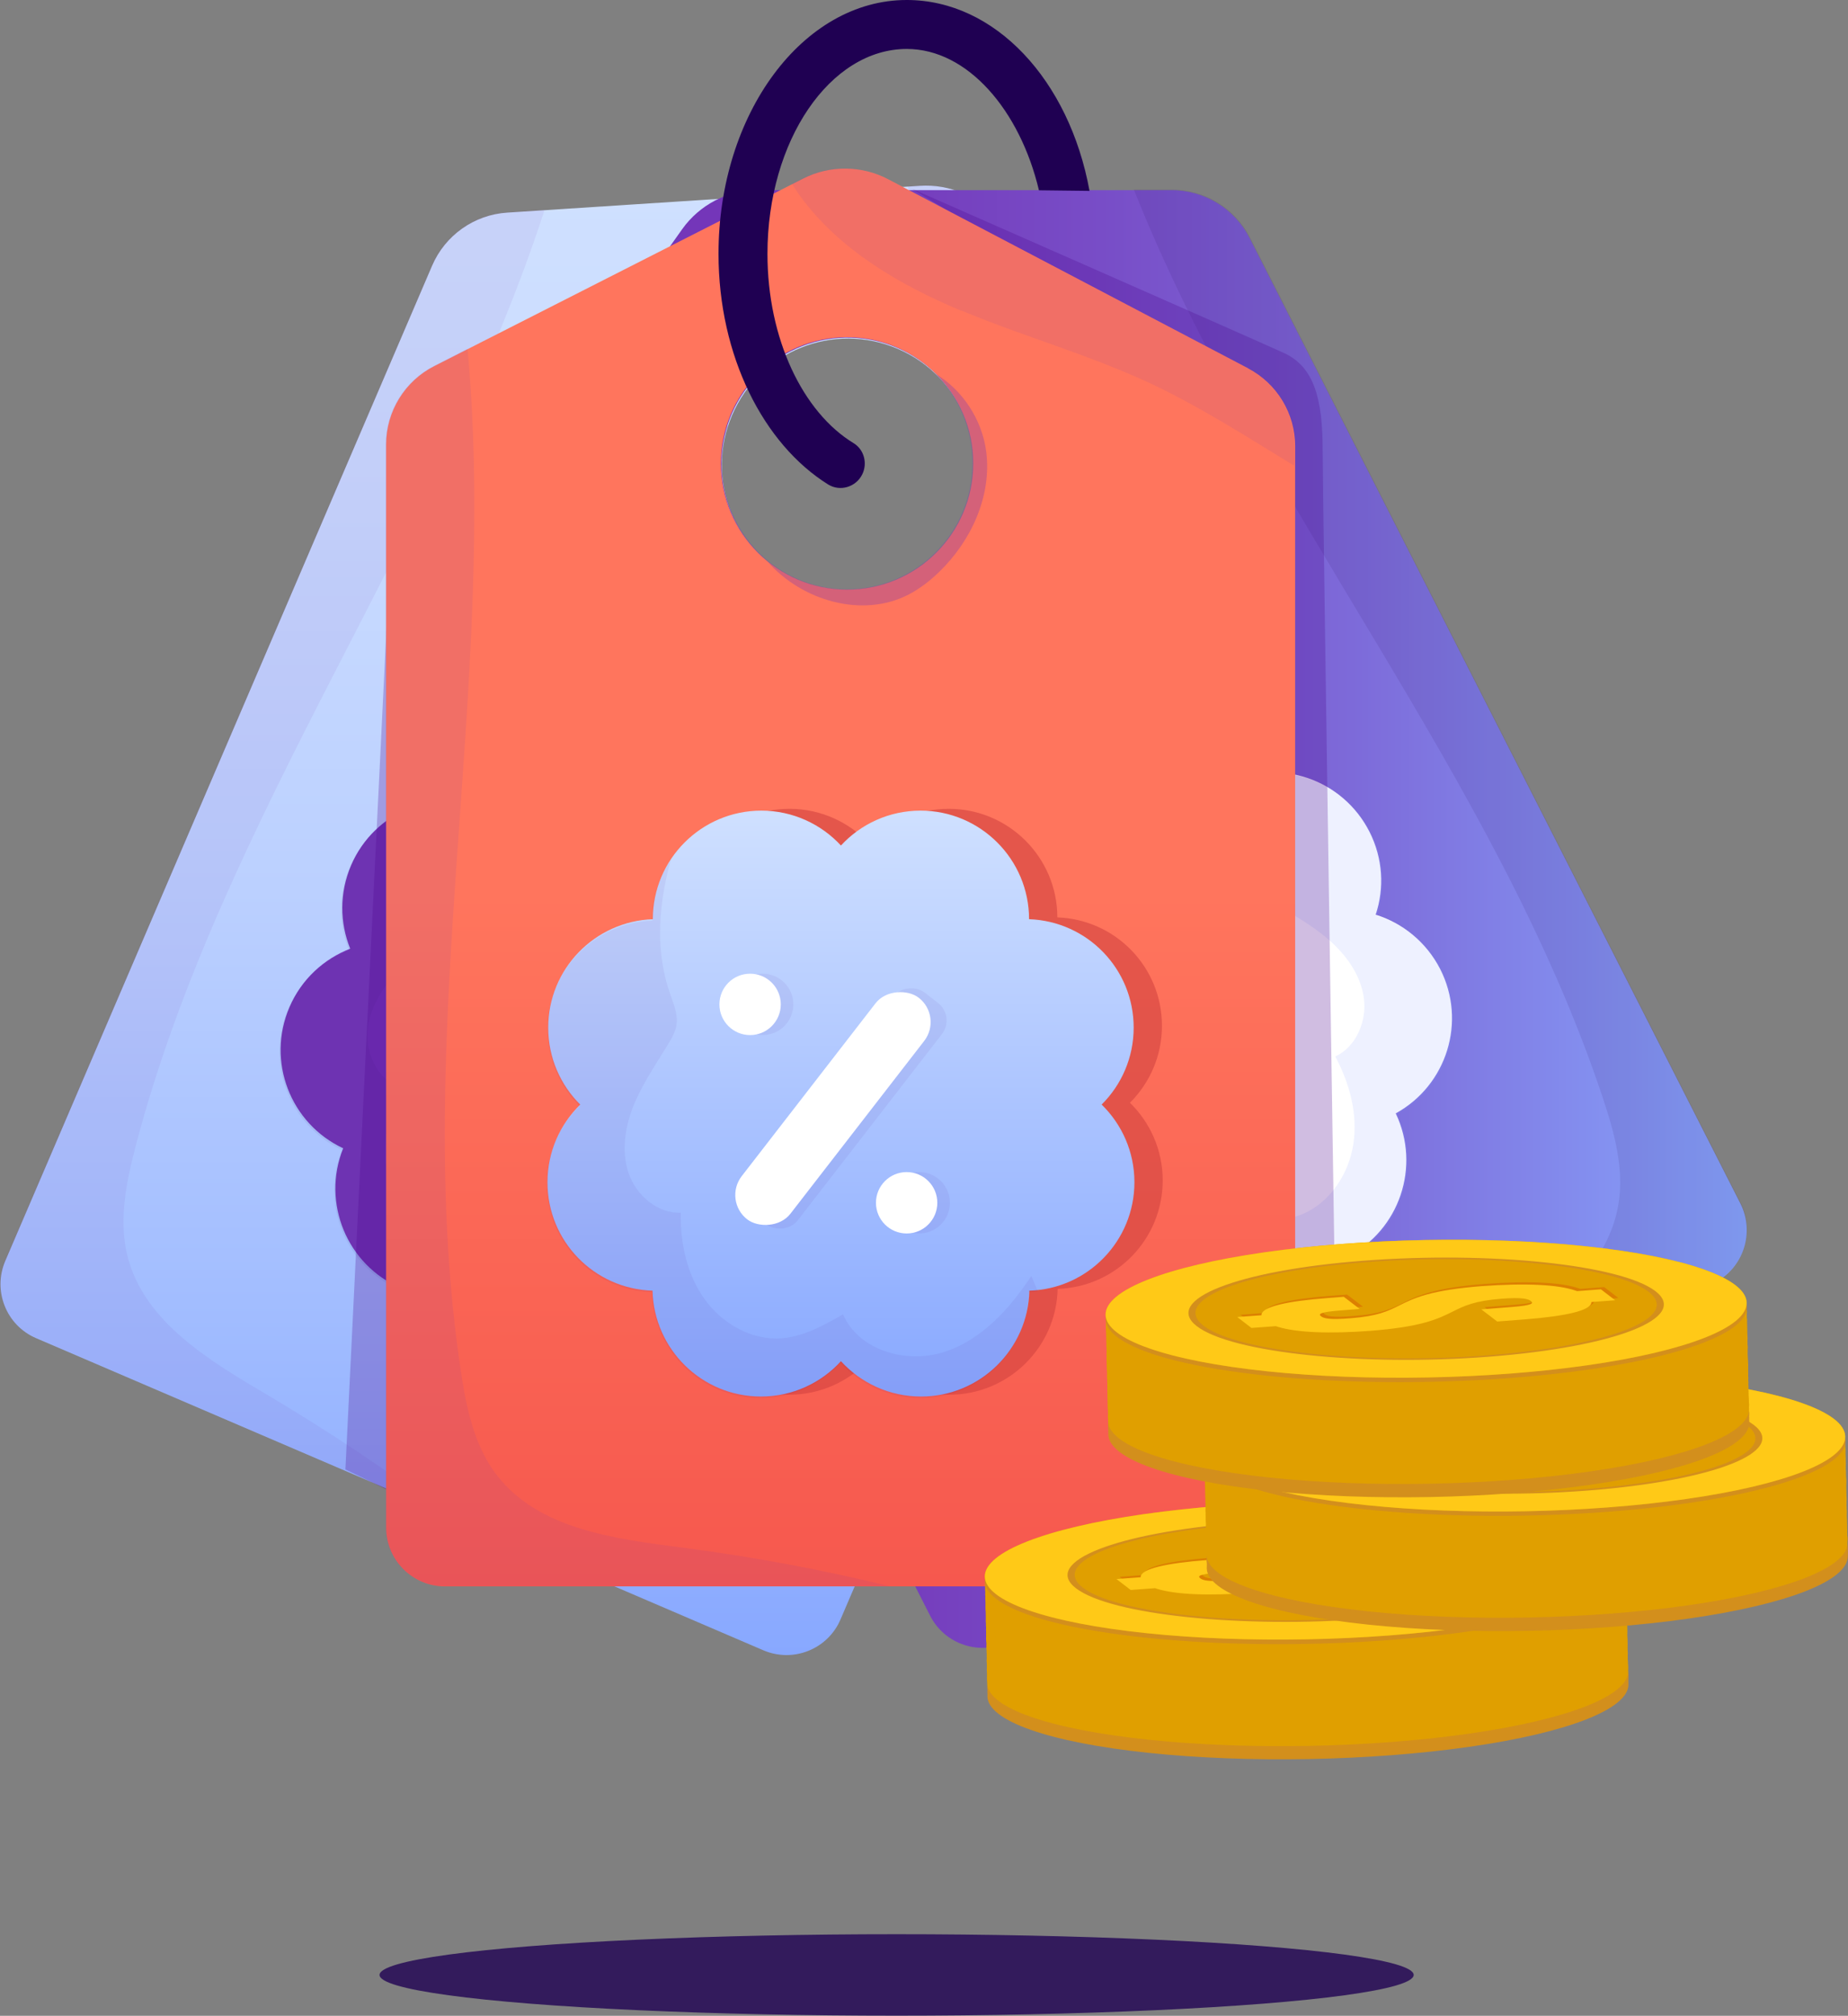 <?xml version="1.0" encoding="UTF-8"?><svg id="Layer_2" xmlns="http://www.w3.org/2000/svg" xmlns:xlink="http://www.w3.org/1999/xlink" viewBox="0 0 123.48 134.63"><rect x="0" y="0" width="123.48" height="134.63" fill="#808080" stroke="none"/><defs><style>.cls-1{opacity:.08;}.cls-1,.cls-2,.cls-3,.cls-4{fill:#7436b9;}.cls-5,.cls-6,.cls-7{opacity:.06;}.cls-5,.cls-8,.cls-9{fill:#4b018d;}.cls-6,.cls-10,.cls-11,.cls-12{fill:#1f0052;}.cls-10,.cls-2{opacity:.1;}.cls-13{fill:#fff;}.cls-14{fill:#ffc917;}.cls-15{fill:#d38f1c;}.cls-16{fill:#dc8001;}.cls-17{fill:#e09f00;}.cls-18{fill:url(#Dégradé_sans_nom_81);}.cls-19{fill:#8097ff;opacity:.13;}.cls-20{fill:#d44441;opacity:.61;}.cls-21{fill:url(#Dégradé_sans_nom_101);}.cls-22{fill:url(#Dégradé_sans_nom_102);}.cls-23{fill:url(#Dégradé_sans_nom_106);}.cls-12{opacity:.79;}.cls-4{opacity:.31;}.cls-9{opacity:.26;}</style><linearGradient id="Dégradé_sans_nom_101" x1="42.57" y1="110.55" x2="42.57" y2="12.4" gradientUnits="userSpaceOnUse"><stop offset="0" stop-color="#88a8ff"/><stop offset=".24" stop-color="#a2bdff"/><stop offset=".52" stop-color="#bbd0ff"/><stop offset=".78" stop-color="#c9dbff"/><stop offset="1" stop-color="#cfe0ff"/></linearGradient><linearGradient id="Dégradé_sans_nom_106" x1="28.78" y1="61.37" x2="116.71" y2="61.37" gradientUnits="userSpaceOnUse"><stop offset=".23" stop-color="#7436b9"/><stop offset=".35" stop-color="#753cbc"/><stop offset=".51" stop-color="#784dc7"/><stop offset=".7" stop-color="#7d6ad9"/><stop offset=".9" stop-color="#8492f1"/><stop offset="1" stop-color="#88a8ff"/></linearGradient><linearGradient id="Dégradé_sans_nom_102" x1="56.18" y1="105.95" x2="56.18" y2="11.26" gradientUnits="userSpaceOnUse"><stop offset="0" stop-color="#f6584e"/><stop offset=".49" stop-color="#ff755d"/></linearGradient><linearGradient id="Dégradé_sans_nom_81" x1="56.19" y1="93.28" x2="56.19" y2="54.13" gradientUnits="userSpaceOnUse"><stop offset="0" stop-color="#88a8ff"/><stop offset="1" stop-color="#cfe0ff"/></linearGradient></defs><g id="Calque_1"><g><g><g><g><path class="cls-21" d="M83.8,35.78l-17.13-21.1c-1.26-1.56-3.2-2.4-5.2-2.27l-27.58,1.79c-2.21,.14-4.15,1.52-5.02,3.55L.35,84.22c-.85,1.99,.07,4.3,2.06,5.15l48.6,20.85c1.99,.85,4.3-.07,5.15-2.06l28.47-66.36c.86-2.01,.54-4.33-.84-6.02Zm-30.46,3.01c-4.28-1.84-6.26-6.79-4.42-11.07,1.84-4.28,6.79-6.26,11.07-4.42s6.26,6.79,4.42,11.07c-1.84,4.28-6.79,6.26-11.07,4.42Z"/><path class="cls-20" d="M57.16,83.37c.8-1.87,.76-3.89,.03-5.64,1.73-.69,3.2-2.03,3.99-3.88,1.54-3.6-.05-7.75-3.56-9.41,0,0,0,0,0,0,1.58-3.68-.12-7.94-3.8-9.52-1.93-.83-4.03-.75-5.81,.04-.65-1.84-2.04-3.41-3.97-4.24-3.68-1.58-7.94,.12-9.52,3.8,0,0,0,0,0,0-3.62-1.4-7.73,.3-9.28,3.9-.79,1.85-.76,3.84-.06,5.57-1.76,.68-3.26,2.04-4.06,3.91-1.55,3.61,.06,7.77,3.59,9.42-1.46,3.64,.25,7.8,3.87,9.35,1.95,.84,4.06,.75,5.85-.06,.65,1.85,2.04,3.44,3.99,4.28,3.62,1.56,7.81-.08,9.45-3.64,3.63,1.42,7.76-.28,9.3-3.89Z"/><path class="cls-3" d="M55.38,82.74c.8-1.87,.76-3.89,.03-5.64,1.73-.69,3.2-2.03,3.99-3.88,1.54-3.6-.05-7.75-3.56-9.41,0,0,0,0,0,0,1.58-3.68-.12-7.94-3.8-9.52-1.93-.83-4.03-.75-5.81,.04-.65-1.84-2.04-3.41-3.97-4.24-3.68-1.58-7.94,.12-9.52,3.8,0,0,0,0,0,0-3.62-1.4-7.73,.3-9.28,3.9-.79,1.85-.76,3.84-.06,5.57-1.76,.68-3.26,2.04-4.06,3.91-1.55,3.61,.06,7.77,3.59,9.42-1.46,3.64,.25,7.8,3.87,9.35,1.95,.84,4.06,.75,5.85-.06,.65,1.85,2.04,3.44,3.99,4.28,3.62,1.56,7.81-.08,9.45-3.64,3.63,1.42,7.76-.28,9.3-3.89Z"/><g class="cls-7"><circle class="cls-8" cx="37.24" cy="62.02" r="2.05"/><circle class="cls-8" cx="41.63" cy="78.33" r="2.05"/><rect class="cls-8" x="30.23" y="68.54" width="18.72" height="4.11" rx="1.48" ry="1.48" transform="translate(-29.28 28.07) rotate(-29.02)"/></g><g><circle class="cls-13" cx="36.47" cy="61.69" r="2.05"/><circle class="cls-13" cx="40.86" cy="78" r="2.05"/><rect class="cls-13" x="29.46" y="68.21" width="18.72" height="4.11" rx="1.48" ry="1.48" transform="translate(-29.21 27.65) rotate(-29.02)"/></g><path class="cls-2" d="M67.72,24.68c3.11,3.21,6.63,6.03,9.61,9.37,2.49,2.79,4.58,5.9,6.75,8.94l.52-1.21c.86-2.01,.54-4.33-.84-6.02l-17.13-21.1c-1.26-1.56-3.2-2.4-5.2-2.27l-.77,.05c.04,.31,.1,.62,.17,.92,.99,4.36,3.77,8.12,6.88,11.33Z"/><path class="cls-1" d="M8.51,83.86c-.59-2.4-.07-4.92,.55-7.3,5.78-22.04,20.34-41.02,27.33-62.55l-2.52,.16c-2.21,.14-4.15,1.52-5.02,3.55L.32,84.19c-.85,1.99,.07,4.3,2.06,5.15l27.31,11.72c-3.73-2.8-7.62-5.4-11.63-7.78-3.96-2.34-8.44-4.95-9.55-9.42Z"/><path class="cls-4" d="M64.45,27.86c.81,2.01,.85,4.33-.07,6.48-1.84,4.28-6.79,6.26-11.07,4.42-1.83-.79-3.24-2.15-4.11-3.79,1.08,3.32,4.34,6,7.82,5.75,.84-.06,1.65-.28,2.44-.58,2.79-1.06,5.25-3.27,6.07-6.13,.6-2.07,.18-4.45-1.08-6.16Z"/><path class="cls-6" d="M46.58,85.77c-2.2,1.45-4.75,2.62-7.37,2.37s-5.2-2.34-5.2-4.97c-1.47,.17-3,.34-4.41-.15-1.91-.66-3.28-2.49-3.7-4.46-.43-1.98,0-4.06,.82-5.9-1.45-.55-2.27-2.22-2.16-3.78,.11-1.55,1-2.96,2.1-4.05,1.11-1.09,2.44-1.92,3.7-2.82,.39-.28,.78-.57,1.04-.98,.39-.63,.38-1.42,.43-2.15,.19-2.7,1.41-5.24,3.02-7.41,.18-.25,.37-.48,.56-.72-1.18,.76-2.16,1.86-2.75,3.25,0,0,0,0,0,0-3.62-1.4-7.73,.3-9.28,3.9-.79,1.85-.76,3.84-.06,5.57-1.76,.68-3.26,2.04-4.06,3.91-1.55,3.61,.06,7.77,3.59,9.42-1.46,3.64,.25,7.8,3.87,9.35,1.95,.84,4.06,.75,5.85-.06,.65,1.85,2.04,3.44,3.99,4.28,3.62,1.56,7.81-.08,9.45-3.64,.19,.07,.38,.14,.58,.19,0-.38,0-.76,0-1.15Z"/></g><g><path class="cls-23" d="M29.42,43.54L62.15,107.91c.98,1.93,3.35,2.7,5.28,1.72l47.14-23.97c1.93-.98,2.7-3.35,1.72-5.28L83.5,15.91c-1-1.97-3.03-3.22-5.24-3.21h-27.64c-2,0-3.88,.98-5.04,2.61l-15.72,22.16c-1.26,1.78-1.44,4.12-.45,6.07Zm19.7-8.73c-2.11-4.15-.46-9.23,3.69-11.34,4.15-2.11,9.23-.46,11.34,3.69s.46,9.23-3.69,11.34-9.23,.46-11.34-3.69Z"/><path class="cls-20" d="M59.53,83.23c-.92-1.81-1.01-3.84-.4-5.62-1.77-.57-3.33-1.82-4.24-3.61-1.77-3.49-.45-7.74,2.94-9.62,0,0,0,0,0,0-1.81-3.57-.39-7.93,3.18-9.75,1.88-.95,3.97-1.01,5.8-.33,.53-1.88,1.81-3.54,3.69-4.49,3.57-1.81,7.93-.39,9.75,3.18,0,0,0,0,0,0,3.52-1.64,7.73-.2,9.51,3.29,.91,1.79,1.01,3.78,.42,5.55,1.8,.56,3.38,1.82,4.31,3.63,1.78,3.5,.45,7.76-2.97,9.64,1.69,3.54,.26,7.8-3.25,9.59-1.89,.96-4,1.01-5.84,.32-.52,1.89-1.81,3.57-3.7,4.53-3.52,1.79-7.8,.43-9.66-3.02-3.53,1.66-7.76,.22-9.54-3.28Z"/><path class="cls-13" d="M61.27,82.49c-.92-1.81-1.01-3.84-.4-5.62-1.77-.57-3.33-1.82-4.24-3.61-1.77-3.49-.45-7.74,2.94-9.62,0,0,0,0,0,0-1.81-3.57-.39-7.93,3.18-9.75,1.88-.95,3.97-1.01,5.8-.33,.53-1.88,1.81-3.54,3.69-4.49,3.57-1.81,7.93-.39,9.75,3.18,0,0,0,0,0,0,3.52-1.64,7.73-.2,9.51,3.29,.91,1.79,1.01,3.78,.42,5.55,1.8,.56,3.38,1.82,4.31,3.63,1.78,3.5,.45,7.76-2.97,9.64,1.69,3.54,.26,7.8-3.25,9.59-1.89,.96-4,1.01-5.84,.32-.52,1.89-1.81,3.57-3.7,4.53-3.52,1.79-7.8,.43-9.66-3.02-3.53,1.66-7.76,.22-9.54-3.28Z"/><g class="cls-7"><circle class="cls-8" cx="78.03" cy="60.63" r="2.05"/><circle class="cls-8" cx="74.71" cy="77.19" r="2.05"/><rect class="cls-8" x="66.88" y="67.28" width="18.72" height="4.11" rx="1.48" ry="1.48" transform="translate(115.55 164.6) rotate(-154.71)"/></g><g><circle class="cls-13" cx="78.78" cy="60.25" r="2.05"/><circle class="cls-13" cx="75.46" cy="76.81" r="2.05"/><rect class="cls-13" x="67.63" y="66.9" width="18.72" height="4.11" rx="1.48" ry="1.48" transform="translate(117.14 164.2) rotate(-154.71)"/></g><path class="cls-2" d="M45.19,25.35c-2.9,3.41-6.22,6.45-8.98,9.97-2.3,2.94-4.19,6.18-6.16,9.36l-.6-1.18c-.99-1.95-.82-4.28,.45-6.07l15.72-22.16c1.16-1.63,3.04-2.61,5.04-2.61h.77c-.02,.31-.06,.63-.11,.93-.71,4.42-3.23,8.34-6.13,11.75Z"/><path class="cls-10" d="M108.12,80.55c.44-2.43-.25-4.91-1.03-7.25-7.2-21.61-22.96-39.61-31.33-60.64h2.53c2.21,0,4.24,1.24,5.24,3.21l32.78,64.47c.98,1.93,.21,4.3-1.72,5.28l-26.49,13.47c3.54-3.04,7.25-5.89,11.1-8.52,3.8-2.59,8.1-5.49,8.92-10.02Z"/><path class="cls-4" d="M48.66,28.31c-.68,2.06-.57,4.38,.49,6.46,2.11,4.15,7.19,5.8,11.34,3.69,1.78-.9,3.1-2.36,3.86-4.04-.86,3.39-3.94,6.27-7.43,6.24-.84,0-1.67-.17-2.47-.42-2.85-.87-5.45-2.92-6.46-5.72-.73-2.03-.47-4.43,.68-6.21Z"/><path class="cls-19" d="M70.25,84.94c2.29,1.3,4.91,2.3,7.51,1.88s5.03-2.68,4.87-5.3c1.48,.08,3.02,.14,4.39-.43,1.86-.78,3.11-2.7,3.41-4.69,.3-2-.25-4.05-1.21-5.84,1.41-.65,2.12-2.37,1.91-3.91-.21-1.54-1.19-2.89-2.36-3.9-1.17-1.02-2.56-1.76-3.88-2.58-.41-.25-.82-.52-1.1-.91-.43-.6-.47-1.39-.57-2.12-.37-2.68-1.74-5.14-3.49-7.2-.2-.23-.4-.46-.61-.68,1.23,.68,2.27,1.72,2.96,3.06,0,0,0,0,0,0,3.52-1.64,7.73-.2,9.51,3.29,.91,1.79,1.01,3.78,.42,5.55,1.8,.56,3.38,1.82,4.31,3.63,1.78,3.5,.45,7.76-2.97,9.64,1.69,3.54,.26,7.8-3.25,9.59-1.89,.96-4,1.01-5.84,.32-.52,1.89-1.81,3.57-3.7,4.53-3.52,1.79-7.8,.43-9.66-3.02-.19,.09-.37,.16-.56,.23-.03-.38-.05-.76-.08-1.14Z"/></g><path class="cls-9" d="M60.87,12.58s22.9,10.07,24.91,10.99c2.01,.92,2.6,3.02,2.6,6.54s1.01,68.53,1.01,68.53l-2.35,1.17-2.85-72.98-23.32-14.26Z"/><polygon class="cls-9" points="25.85 41.44 23.08 98.14 26.02 99.57 25.85 41.44"/><g><path class="cls-22" d="M83.4,24.6l-24.06-12.63c-1.77-.93-3.89-.95-5.68-.04l-24.64,12.52c-1.97,1-3.22,3.03-3.22,5.24V102.02c0,2.17,1.76,3.93,3.93,3.93h52.88c2.17,0,3.93-1.76,3.93-3.93V29.81c0-2.19-1.21-4.19-3.15-5.21Zm-26.8,14.78c-4.66,0-8.43-3.77-8.43-8.43s3.77-8.43,8.43-8.43,8.43,3.77,8.43,8.43-3.77,8.43-8.43,8.43Z"/><path class="cls-20" d="M77.69,78.84c0-2.04-.84-3.87-2.19-5.19,1.32-1.31,2.14-3.13,2.14-5.14,0-3.92-3.1-7.1-6.99-7.24,0,0,0,0,0,0,0-4-3.25-7.25-7.25-7.25-2.11,0-4,.9-5.32,2.33-1.32-1.43-3.22-2.33-5.32-2.33-4,0-7.25,3.25-7.25,7.25,0,0,0,0,0,0-3.88,.14-6.99,3.33-6.99,7.24,0,2.01,.82,3.83,2.14,5.14-1.35,1.32-2.19,3.16-2.19,5.19,0,3.93,3.12,7.12,7.02,7.24,.1,3.92,3.3,7.07,7.24,7.07,2.12,0,4.03-.91,5.35-2.36,1.33,1.45,3.23,2.36,5.35,2.36,3.94,0,7.15-3.15,7.24-7.07,3.9-.12,7.02-3.32,7.02-7.24Z"/><path class="cls-18" d="M75.8,78.96c0-2.04-.84-3.87-2.19-5.19,1.32-1.31,2.14-3.13,2.14-5.14,0-3.92-3.1-7.1-6.99-7.24,0,0,0,0,0,0,0-4-3.25-7.25-7.25-7.25-2.11,0-4,.9-5.32,2.33-1.32-1.43-3.22-2.33-5.32-2.33-4,0-7.25,3.25-7.25,7.25,0,0,0,0,0,0-3.88,.14-6.99,3.33-6.99,7.24,0,2.01,.82,3.83,2.14,5.14-1.35,1.32-2.19,3.16-2.19,5.19,0,3.93,3.12,7.12,7.02,7.24,.1,3.92,3.3,7.07,7.24,7.07,2.12,0,4.03-.91,5.35-2.36,1.33,1.45,3.23,2.36,5.35,2.36,3.94,0,7.15-3.15,7.24-7.07,3.9-.12,7.02-3.32,7.02-7.24Z"/><g class="cls-7"><circle class="cls-8" cx="50.96" cy="67.08" r="2.05"/><circle class="cls-8" cx="61.42" cy="80.33" r="2.05"/><rect class="cls-8" x="47.14" y="71.97" width="18.72" height="4.11" rx="1.48" ry="1.48" transform="translate(-36.63 73.37) rotate(-52.24)"/></g><g><circle class="cls-13" cx="50.12" cy="67.08" r="2.05"/><circle class="cls-13" cx="60.58" cy="80.33" r="2.05"/><rect class="cls-13" x="46.3" y="71.97" width="18.72" height="4.11" rx="2.06" ry="2.06" transform="translate(-36.95 72.71) rotate(-52.24)"/></g><path class="cls-2" d="M64.24,20.74c4.13,1.73,8.47,2.93,12.53,4.82,3.39,1.58,6.53,3.61,9.73,5.56v-1.32c0-2.19-1.21-4.19-3.15-5.21l-24.06-12.63c-1.77-.93-3.89-.95-5.68-.04l-.69,.35c.16,.27,.33,.53,.51,.78,2.63,3.62,6.66,5.97,10.79,7.7Z"/><path class="cls-2" d="M33.16,98.48c-1.49-1.97-2.01-4.49-2.37-6.93-3.38-22.53,2.52-45.71,.45-68.26l-2.25,1.15c-1.97,1-3.22,3.03-3.22,5.24V102c0,2.17,1.76,3.93,3.93,3.93h29.72c-4.53-1.1-9.13-1.96-13.76-2.56-4.56-.59-9.71-1.22-12.49-4.89Z"/><path class="cls-4" d="M62.49,24.95c1.54,1.53,2.49,3.64,2.49,5.98,0,4.66-3.77,8.43-8.43,8.43-2,0-3.83-.7-5.27-1.86,2.3,2.63,6.35,3.81,9.45,2.2,.74-.39,1.41-.91,2.01-1.49,2.15-2.07,3.53-5.07,3.16-8.03-.27-2.14-1.59-4.16-3.42-5.23Z"/><path class="cls-5" d="M68.91,85.22c-1.45,2.2-3.33,4.28-5.84,5.08-2.51,.8-5.7-.1-6.74-2.52-1.29,.74-2.63,1.49-4.11,1.6-2.02,.15-3.99-.99-5.16-2.64-1.17-1.65-1.61-3.73-1.57-5.75-1.55,.07-2.97-1.15-3.48-2.62-.51-1.47-.25-3.11,.33-4.55,.59-1.44,1.48-2.73,2.29-4.06,.25-.41,.5-.83,.57-1.31,.11-.73-.21-1.45-.45-2.15-.89-2.55-.77-5.37-.15-8,.07-.3,.15-.59,.23-.88-.79,1.16-1.25,2.56-1.25,4.07,0,0,0,0,0,0-3.88,.14-6.99,3.33-6.99,7.24,0,2.01,.82,3.83,2.14,5.14-1.35,1.32-2.19,3.16-2.19,5.19,0,3.93,3.12,7.12,7.02,7.24,.1,3.92,3.3,7.07,7.24,7.07,2.12,0,4.03-.91,5.35-2.36,1.33,1.45,3.23,2.36,5.35,2.36,3.94,0,7.15-3.15,7.24-7.07,.2,0,.41-.03,.61-.05-.15-.35-.3-.7-.45-1.06Z"/></g><path class="cls-11" d="M60.58,0c-6.93,0-12.57,7.6-12.57,16.95,0,6.83,3.01,12.72,7.33,15.41,.8,.49,1.85,.17,2.27-.67h0c.37-.74,.13-1.66-.57-2.09-3.38-2.05-5.76-6.95-5.76-12.65,0-7.55,4.18-13.68,9.31-13.68,4.06,0,7.56,4.09,8.83,9.44l3.38,.04c-1.35-7.4-6.31-12.75-12.21-12.75Z"/></g><ellipse class="cls-12" cx="59.91" cy="131.9" rx="34.55" ry="2.72"/></g><g><ellipse class="cls-15" cx="87.39" cy="112.89" rx="21.42" ry="4.59" transform="translate(-2.11 1.67) rotate(-1.08)"/><ellipse class="cls-15" cx="87.39" cy="112.6" rx="21.42" ry="4.59" transform="translate(-2.11 1.67) rotate(-1.08)"/><path class="cls-15" d="M81.73,107.98c11.41-.87,23.19,.35,26.32,2.74,3.12,2.39-3.59,5.03-15,5.91-11.41,.87-23.19-.35-26.32-2.74-3.12-2.39,3.59-5.03,15-5.91Z"/><ellipse class="cls-17" cx="87.37" cy="112.01" rx="21.42" ry="4.59" transform="translate(-2.09 1.67) rotate(-1.08)"/><path class="cls-17" d="M81.71,107.39c11.41-.87,23.19,.35,26.32,2.74s-3.59,5.03-15,5.91c-11.41,.87-23.19-.35-26.32-2.74-3.12-2.39,3.59-5.03,15-5.91Z"/><ellipse class="cls-17" cx="87.36" cy="111.41" rx="21.42" ry="4.59" transform="translate(-2.08 1.66) rotate(-1.08)"/><ellipse class="cls-17" cx="87.35" cy="111.12" rx="21.42" ry="4.59" transform="translate(-2.08 1.66) rotate(-1.08)"/><ellipse class="cls-17" cx="87.35" cy="110.82" rx="21.42" ry="4.59" transform="translate(-2.07 1.66) rotate(-1.08)"/><ellipse class="cls-17" cx="87.34" cy="110.53" rx="21.42" ry="4.59" transform="translate(-2.07 1.66) rotate(-1.08)"/><ellipse class="cls-17" cx="87.34" cy="110.23" rx="21.42" ry="4.59" transform="translate(-2.06 1.66) rotate(-1.08)"/><ellipse class="cls-17" cx="87.33" cy="109.94" rx="21.42" ry="4.59" transform="translate(-2.05 1.66) rotate(-1.08)"/><ellipse class="cls-17" cx="87.32" cy="109.64" rx="21.42" ry="4.59" transform="translate(-2.05 1.66) rotate(-1.08)"/><ellipse class="cls-17" cx="87.32" cy="109.34" rx="21.42" ry="4.59" transform="translate(-2.04 1.66) rotate(-1.08)"/><path class="cls-17" d="M81.65,104.72c11.41-.87,23.19,.35,26.32,2.74,3.12,2.39-3.59,5.03-15,5.91-11.41,.87-23.19-.35-26.32-2.74-3.12-2.39,3.59-5.03,15-5.91Z"/><ellipse class="cls-17" cx="87.3" cy="108.75" rx="21.42" ry="4.59" transform="translate(-2.03 1.66) rotate(-1.08)"/><ellipse class="cls-17" cx="87.3" cy="108.46" rx="21.42" ry="4.59" transform="translate(-2.03 1.66) rotate(-1.08)"/><ellipse class="cls-17" cx="87.29" cy="108.16" rx="21.42" ry="4.59" transform="translate(-2.02 1.66) rotate(-1.08)"/><path class="cls-17" d="M81.63,103.54c11.41-.87,23.19,.35,26.32,2.74,3.12,2.39-3.59,5.03-15,5.91-11.41,.87-23.19-.35-26.32-2.74-3.12-2.39,3.59-5.03,15-5.91Z"/><ellipse class="cls-17" cx="87.28" cy="107.57" rx="21.42" ry="4.59" transform="translate(-2.01 1.66) rotate(-1.08)"/><ellipse class="cls-17" cx="87.27" cy="107.27" rx="21.42" ry="4.59" transform="translate(-2 1.66) rotate(-1.08)"/><ellipse class="cls-17" cx="87.26" cy="106.98" rx="21.42" ry="4.59" transform="translate(-2 1.66) rotate(-1.08)"/><ellipse class="cls-17" cx="87.26" cy="106.68" rx="21.42" ry="4.59" transform="translate(-1.99 1.66) rotate(-1.08)"/><ellipse class="cls-17" cx="87.25" cy="106.38" rx="21.42" ry="4.59" transform="translate(-1.99 1.66) rotate(-1.08)"/><ellipse class="cls-17" cx="87.24" cy="106.09" rx="21.42" ry="4.59" transform="translate(-1.98 1.66) rotate(-1.08)"/><ellipse class="cls-17" cx="87.24" cy="105.79" rx="21.42" ry="4.59" transform="translate(-1.98 1.66) rotate(-1.08)"/><ellipse class="cls-17" cx="87.23" cy="105.5" rx="21.42" ry="4.59" transform="translate(-1.97 1.66) rotate(-1.08)"/><path class="cls-15" d="M81.57,100.88c11.41-.87,23.19,.35,26.32,2.74,3.12,2.39-3.59,5.03-15,5.91-11.41,.87-23.19-.35-26.32-2.74-3.12-2.39,3.59-5.03,15-5.91Z"/><ellipse class="cls-17" cx="87.22" cy="104.9" rx="21.42" ry="4.59" transform="translate(-1.96 1.66) rotate(-1.08)"/><g><ellipse class="cls-14" cx="87.22" cy="104.9" rx="21.42" ry="4.59" transform="translate(-1.96 1.66) rotate(-1.08)"/><path class="cls-15" d="M83.02,101.7c8.46-.65,17.2,.26,19.51,2.03s-2.66,3.73-11.12,4.38c-8.46,.65-17.2-.26-19.51-2.03-2.32-1.77,2.66-3.73,11.12-4.38Z"/><path class="cls-17" d="M83.15,101.79c8.21-.63,16.68,.25,18.93,1.97,2.25,1.72-2.59,3.62-10.79,4.25-8.21,.63-16.68-.25-18.93-1.97-2.25-1.72,2.59-3.62,10.79-4.25Z"/><path class="cls-16" d="M100.06,104.19l-1.59,.12v.06c-.1,.5-1.64,.88-4.47,1.1l-1.82,.14-1.06-.81,2.03-.16c1.44-.11,1.46-.26,1.28-.4-.19-.14-.56-.26-1.99-.15-1.78,.14-2.46,.47-3.24,.86-.46,.23-.98,.49-1.81,.72-.94,.26-2.13,.44-3.65,.56-2.78,.21-4.93,.12-6.2-.26l-.15-.05-1.63,.12-.95-.73,1.62-.12v-.06c.1-.5,1.64-.88,4.45-1.09l1.05-.08,1.06,.81-1.26,.1c-1.46,.11-1.5,.25-1.32,.39,.18,.14,.54,.25,2,.13,1.78-.14,2.46-.47,3.24-.86,.46-.23,.98-.49,1.81-.72,.94-.26,2.13-.44,3.65-.56,1.5-.11,2.82-.14,3.93-.08,.97,.05,1.75,.17,2.33,.36l.15,.05,1.59-.12,.95,.73Z"/><path class="cls-14" d="M99.85,104.34l-1.59,.12v.06c-.1,.5-1.64,.88-4.47,1.1l-1.82,.14-1.06-.81,2.03-.16c1.44-.11,1.46-.26,1.28-.4-.19-.14-.56-.26-1.99-.15-1.78,.14-2.46,.47-3.24,.86-.46,.23-.98,.49-1.81,.72-.94,.26-2.13,.44-3.65,.56-2.78,.21-4.93,.12-6.2-.26l-.15-.05-1.63,.12-.95-.73,1.62-.12v-.06c.1-.5,1.64-.88,4.45-1.09l1.05-.08,1.06,.81-1.26,.1c-1.46,.11-1.5,.25-1.32,.39,.18,.14,.54,.25,2,.13,1.78-.14,2.46-.47,3.24-.86,.46-.23,.98-.49,1.81-.72,.94-.26,2.13-.44,3.65-.56,1.5-.11,2.82-.14,3.93-.08,.97,.05,1.75,.17,2.33,.36l.15,.05,1.59-.12,.95,.73Z"/></g></g><g><ellipse class="cls-15" cx="102.05" cy="104.33" rx="21.42" ry="4.59" transform="translate(-1.95 1.94) rotate(-1.08)"/><ellipse class="cls-15" cx="102.05" cy="104.04" rx="21.42" ry="4.59" transform="translate(-1.94 1.94) rotate(-1.08)"/><path class="cls-15" d="M96.38,99.42c11.41-.87,23.19,.35,26.32,2.74,3.12,2.39-3.59,5.03-15,5.91-11.41,.87-23.19-.35-26.32-2.74-3.12-2.39,3.59-5.03,15-5.91Z"/><ellipse class="cls-17" cx="102.03" cy="103.44" rx="21.42" ry="4.59" transform="translate(-1.93 1.94) rotate(-1.08)"/><path class="cls-17" d="M96.37,98.82c11.41-.87,23.19,.35,26.32,2.74s-3.59,5.03-15,5.91c-11.41,.87-23.19-.35-26.32-2.74-3.12-2.39,3.59-5.03,15-5.91Z"/><ellipse class="cls-17" cx="102.02" cy="102.85" rx="21.42" ry="4.59" transform="translate(-1.92 1.94) rotate(-1.08)"/><ellipse class="cls-17" cx="102.01" cy="102.56" rx="21.42" ry="4.59" transform="translate(-1.91 1.94) rotate(-1.08)"/><ellipse class="cls-17" cx="102.01" cy="102.26" rx="21.42" ry="4.59" transform="translate(-1.91 1.94) rotate(-1.08)"/><ellipse class="cls-17" cx="102" cy="101.96" rx="21.42" ry="4.59" transform="translate(-1.9 1.94) rotate(-1.08)"/><ellipse class="cls-17" cx="101.99" cy="101.67" rx="21.42" ry="4.59" transform="translate(-1.9 1.94) rotate(-1.08)"/><ellipse class="cls-17" cx="101.99" cy="101.37" rx="21.42" ry="4.59" transform="translate(-1.89 1.94) rotate(-1.08)"/><ellipse class="cls-17" cx="101.98" cy="101.08" rx="21.42" ry="4.59" transform="translate(-1.89 1.94) rotate(-1.08)"/><ellipse class="cls-17" cx="101.97" cy="100.78" rx="21.42" ry="4.59" transform="translate(-1.88 1.94) rotate(-1.08)"/><path class="cls-17" d="M96.31,96.16c11.41-.87,23.19,.35,26.32,2.74,3.12,2.39-3.59,5.03-15,5.91-11.41,.87-23.19-.35-26.32-2.74-3.12-2.39,3.59-5.03,15-5.91Z"/><ellipse class="cls-17" cx="101.96" cy="100.19" rx="21.42" ry="4.59" transform="translate(-1.87 1.94) rotate(-1.08)"/><ellipse class="cls-17" cx="101.95" cy="99.89" rx="21.42" ry="4.59" transform="translate(-1.86 1.94) rotate(-1.08)"/><ellipse class="cls-17" cx="101.95" cy="99.6" rx="21.42" ry="4.59" transform="translate(-1.86 1.94) rotate(-1.08)"/><path class="cls-17" d="M96.29,94.98c11.41-.87,23.19,.35,26.32,2.74,3.12,2.39-3.59,5.03-15,5.91-11.41,.87-23.19-.35-26.32-2.74-3.12-2.39,3.59-5.03,15-5.91Z"/><ellipse class="cls-17" cx="101.94" cy="99" rx="21.42" ry="4.59" transform="translate(-1.85 1.94) rotate(-1.08)"/><ellipse class="cls-17" cx="101.93" cy="98.71" rx="21.42" ry="4.59" transform="translate(-1.84 1.94) rotate(-1.08)"/><ellipse class="cls-17" cx="101.92" cy="98.41" rx="21.42" ry="4.59" transform="translate(-1.84 1.94) rotate(-1.08)"/><ellipse class="cls-17" cx="101.92" cy="98.12" rx="21.42" ry="4.59" transform="translate(-1.83 1.94) rotate(-1.08)"/><ellipse class="cls-17" cx="101.91" cy="97.82" rx="21.42" ry="4.59" transform="translate(-1.82 1.94) rotate(-1.08)"/><ellipse class="cls-17" cx="101.9" cy="97.53" rx="21.42" ry="4.59" transform="translate(-1.82 1.94) rotate(-1.08)"/><ellipse class="cls-17" cx="101.9" cy="97.23" rx="21.42" ry="4.59" transform="translate(-1.81 1.94) rotate(-1.08)"/><ellipse class="cls-17" cx="101.89" cy="96.93" rx="21.42" ry="4.59" transform="translate(-1.81 1.94) rotate(-1.08)"/><path class="cls-15" d="M96.23,92.31c11.41-.87,23.19,.35,26.32,2.74,3.12,2.39-3.59,5.03-15,5.91-11.41,.87-23.19-.35-26.32-2.74-3.12-2.39,3.59-5.03,15-5.91Z"/><ellipse class="cls-17" cx="101.88" cy="96.34" rx="21.42" ry="4.59" transform="translate(-1.8 1.94) rotate(-1.08)"/><g><ellipse class="cls-14" cx="101.88" cy="96.34" rx="21.42" ry="4.59" transform="translate(-1.8 1.94) rotate(-1.08)"/><path class="cls-15" d="M97.68,93.14c8.46-.65,17.2,.26,19.51,2.03s-2.66,3.73-11.12,4.38c-8.46,.65-17.2-.26-19.51-2.03s2.66-3.73,11.12-4.38Z"/><path class="cls-17" d="M97.81,93.23c8.21-.63,16.68,.25,18.93,1.97,2.25,1.72-2.59,3.62-10.79,4.25-8.21,.63-16.68-.25-18.93-1.97-2.25-1.72,2.59-3.62,10.79-4.25Z"/><path class="cls-16" d="M114.72,95.63l-1.59,.12v.06c-.1,.5-1.64,.88-4.47,1.1l-1.82,.14-1.06-.81,2.03-.16c1.44-.11,1.46-.26,1.28-.4-.19-.14-.56-.26-1.99-.15-1.78,.14-2.46,.47-3.24,.86-.46,.23-.98,.49-1.81,.72-.94,.26-2.13,.44-3.65,.56-2.78,.21-4.93,.12-6.2-.26l-.15-.05-1.63,.12-.95-.73,1.62-.12v-.06c.1-.5,1.64-.88,4.45-1.09l1.05-.08,1.06,.81-1.26,.1c-1.46,.11-1.5,.25-1.32,.39,.18,.14,.54,.25,2,.13,1.78-.14,2.46-.47,3.24-.86,.46-.23,.98-.49,1.81-.72,.94-.26,2.13-.44,3.65-.56,1.5-.11,2.82-.14,3.93-.08,.97,.05,1.75,.17,2.33,.36l.15,.05,1.59-.12,.95,.73Z"/><path class="cls-14" d="M114.51,95.77l-1.59,.12v.06c-.1,.5-1.64,.88-4.47,1.1l-1.82,.14-1.06-.81,2.03-.16c1.44-.11,1.46-.26,1.28-.4-.19-.14-.56-.26-1.99-.15-1.78,.14-2.46,.47-3.24,.86-.46,.23-.98,.49-1.81,.72-.94,.26-2.13,.44-3.65,.56-2.78,.21-4.93,.12-6.2-.26l-.15-.05-1.63,.12-.95-.73,1.62-.12v-.06c.1-.5,1.64-.88,4.45-1.09l1.05-.08,1.06,.81-1.26,.1c-1.46,.11-1.5,.25-1.32,.39,.18,.14,.54,.25,2,.13,1.78-.14,2.46-.47,3.24-.86,.46-.23,.98-.49,1.81-.72,.94-.26,2.13-.44,3.65-.56,1.5-.11,2.82-.14,3.93-.08,.97,.05,1.75,.17,2.33,.36l.15,.05,1.59-.12,.95,.73Z"/></g></g><g><ellipse class="cls-15" cx="95.47" cy="95.4" rx="21.42" ry="4.59" transform="translate(-1.78 1.81) rotate(-1.08)"/><ellipse class="cls-15" cx="95.46" cy="95.1" rx="21.42" ry="4.59" transform="translate(-1.77 1.81) rotate(-1.08)"/><path class="cls-15" d="M89.8,90.48c11.41-.87,23.19,.35,26.32,2.74,3.12,2.39-3.59,5.03-15,5.91-11.41,.87-23.19-.35-26.32-2.74-3.12-2.39,3.59-5.03,15-5.91Z"/><ellipse class="cls-17" cx="95.45" cy="94.51" rx="21.42" ry="4.59" transform="translate(-1.76 1.81) rotate(-1.08)"/><path class="cls-17" d="M89.79,89.89c11.41-.87,23.19,.35,26.32,2.74,3.12,2.39-3.59,5.03-15,5.91-11.41,.87-23.19-.35-26.32-2.74-3.12-2.39,3.59-5.03,15-5.91Z"/><ellipse class="cls-17" cx="95.44" cy="93.92" rx="21.42" ry="4.59" transform="translate(-1.75 1.81) rotate(-1.08)"/><ellipse class="cls-17" cx="95.43" cy="93.62" rx="21.42" ry="4.59" transform="translate(-1.75 1.81) rotate(-1.08)"/><ellipse class="cls-17" cx="95.42" cy="93.33" rx="21.42" ry="4.59" transform="translate(-1.74 1.81) rotate(-1.08)"/><ellipse class="cls-17" cx="95.42" cy="93.03" rx="21.42" ry="4.59" transform="translate(-1.74 1.81) rotate(-1.08)"/><ellipse class="cls-17" cx="95.41" cy="92.73" rx="21.42" ry="4.59" transform="translate(-1.73 1.81) rotate(-1.08)"/><ellipse class="cls-17" cx="95.4" cy="92.44" rx="21.42" ry="4.59" transform="translate(-1.72 1.81) rotate(-1.08)"/><ellipse class="cls-17" cx="95.4" cy="92.14" rx="21.42" ry="4.59" transform="translate(-1.72 1.81) rotate(-1.08)"/><ellipse class="cls-17" cx="95.39" cy="91.85" rx="21.42" ry="4.59" transform="translate(-1.71 1.81) rotate(-1.08)"/><path class="cls-17" d="M89.73,87.23c11.41-.87,23.19,.35,26.32,2.74,3.12,2.39-3.59,5.03-15,5.91s-23.19-.35-26.32-2.74c-3.12-2.39,3.59-5.03,15-5.91Z"/><ellipse class="cls-17" cx="95.38" cy="91.25" rx="21.42" ry="4.59" transform="translate(-1.7 1.81) rotate(-1.08)"/><ellipse class="cls-17" cx="95.37" cy="90.96" rx="21.42" ry="4.59" transform="translate(-1.7 1.81) rotate(-1.08)"/><ellipse class="cls-17" cx="95.36" cy="90.66" rx="21.42" ry="4.59" transform="translate(-1.69 1.81) rotate(-1.08)"/><path class="cls-17" d="M89.7,86.04c11.41-.87,23.19,.35,26.32,2.74,3.12,2.39-3.59,5.03-15,5.91-11.41,.87-23.19-.35-26.32-2.74-3.12-2.39,3.59-5.03,15-5.91Z"/><ellipse class="cls-17" cx="95.35" cy="90.07" rx="21.42" ry="4.59" transform="translate(-1.68 1.81) rotate(-1.08)"/><ellipse class="cls-17" cx="95.35" cy="89.77" rx="21.42" ry="4.59" transform="translate(-1.67 1.81) rotate(-1.08)"/><ellipse class="cls-17" cx="95.34" cy="89.48" rx="21.42" ry="4.59" transform="translate(-1.67 1.81) rotate(-1.08)"/><ellipse class="cls-17" cx="95.33" cy="89.18" rx="21.42" ry="4.59" transform="translate(-1.66 1.81) rotate(-1.08)"/><ellipse class="cls-17" cx="95.33" cy="88.89" rx="21.42" ry="4.59" transform="translate(-1.66 1.81) rotate(-1.08)"/><ellipse class="cls-17" cx="95.32" cy="88.59" rx="21.42" ry="4.59" transform="translate(-1.65 1.81) rotate(-1.08)"/><ellipse class="cls-17" cx="95.31" cy="88.3" rx="21.42" ry="4.59" transform="translate(-1.65 1.81) rotate(-1.08)"/><ellipse class="cls-17" cx="95.31" cy="88" rx="21.42" ry="4.59" transform="translate(-1.64 1.81) rotate(-1.08)"/><path class="cls-15" d="M89.64,83.38c11.41-.87,23.19,.35,26.32,2.74,3.12,2.39-3.59,5.03-15,5.91-11.41,.87-23.19-.35-26.32-2.74-3.12-2.39,3.59-5.03,15-5.91Z"/><ellipse class="cls-17" cx="95.29" cy="87.41" rx="21.42" ry="4.59" transform="translate(-1.63 1.81) rotate(-1.08)"/><g><ellipse class="cls-14" cx="95.29" cy="87.41" rx="21.42" ry="4.59" transform="translate(-1.63 1.81) rotate(-1.08)"/><path class="cls-15" d="M91.1,84.2c8.46-.65,17.2,.26,19.51,2.03s-2.66,3.73-11.12,4.38c-8.46,.65-17.2-.26-19.51-2.03-2.32-1.77,2.66-3.73,11.12-4.38Z"/><path class="cls-17" d="M91.22,84.3c8.21-.63,16.68,.25,18.93,1.97,2.25,1.72-2.59,3.62-10.79,4.25-8.21,.63-16.68-.25-18.93-1.97-2.25-1.72,2.59-3.62,10.79-4.25Z"/><path class="cls-16" d="M108.14,86.69l-1.59,.12v.06c-.1,.5-1.64,.88-4.47,1.1l-1.82,.14-1.06-.81,2.03-.16c1.44-.11,1.46-.26,1.28-.4-.19-.14-.56-.26-1.99-.15-1.78,.14-2.46,.47-3.24,.86-.46,.23-.98,.49-1.81,.72-.94,.26-2.13,.44-3.65,.56-2.78,.21-4.93,.12-6.2-.26l-.15-.05-1.63,.12-.95-.73,1.62-.12v-.06c.1-.5,1.64-.88,4.45-1.09l1.05-.08,1.06,.81-1.26,.1c-1.46,.11-1.5,.25-1.32,.39,.18,.14,.54,.25,2,.13,1.78-.14,2.46-.47,3.24-.86,.46-.23,.98-.49,1.81-.72,.94-.26,2.13-.44,3.65-.56,1.5-.11,2.82-.14,3.93-.08,.97,.05,1.75,.17,2.33,.36l.15,.05,1.59-.12,.95,.73Z"/><path class="cls-14" d="M107.92,86.84l-1.59,.12v.06c-.1,.5-1.64,.88-4.47,1.1l-1.82,.14-1.06-.81,2.03-.16c1.44-.11,1.46-.26,1.28-.4-.19-.14-.56-.26-1.99-.15-1.78,.14-2.46,.47-3.24,.86-.46,.23-.98,.49-1.81,.72-.94,.26-2.13,.44-3.65,.56-2.78,.21-4.93,.12-6.2-.26l-.15-.05-1.63,.12-.95-.73,1.62-.12v-.06c.1-.5,1.64-.88,4.45-1.09l1.05-.08,1.06,.81-1.26,.1c-1.46,.11-1.5,.25-1.32,.39,.18,.14,.54,.25,2,.13,1.78-.14,2.46-.47,3.24-.86,.46-.23,.98-.49,1.81-.72,.94-.26,2.13-.44,3.65-.56,1.5-.11,2.82-.14,3.93-.08,.97,.05,1.75,.17,2.33,.36l.15,.05,1.59-.12,.95,.73Z"/></g></g></g></g></svg>
